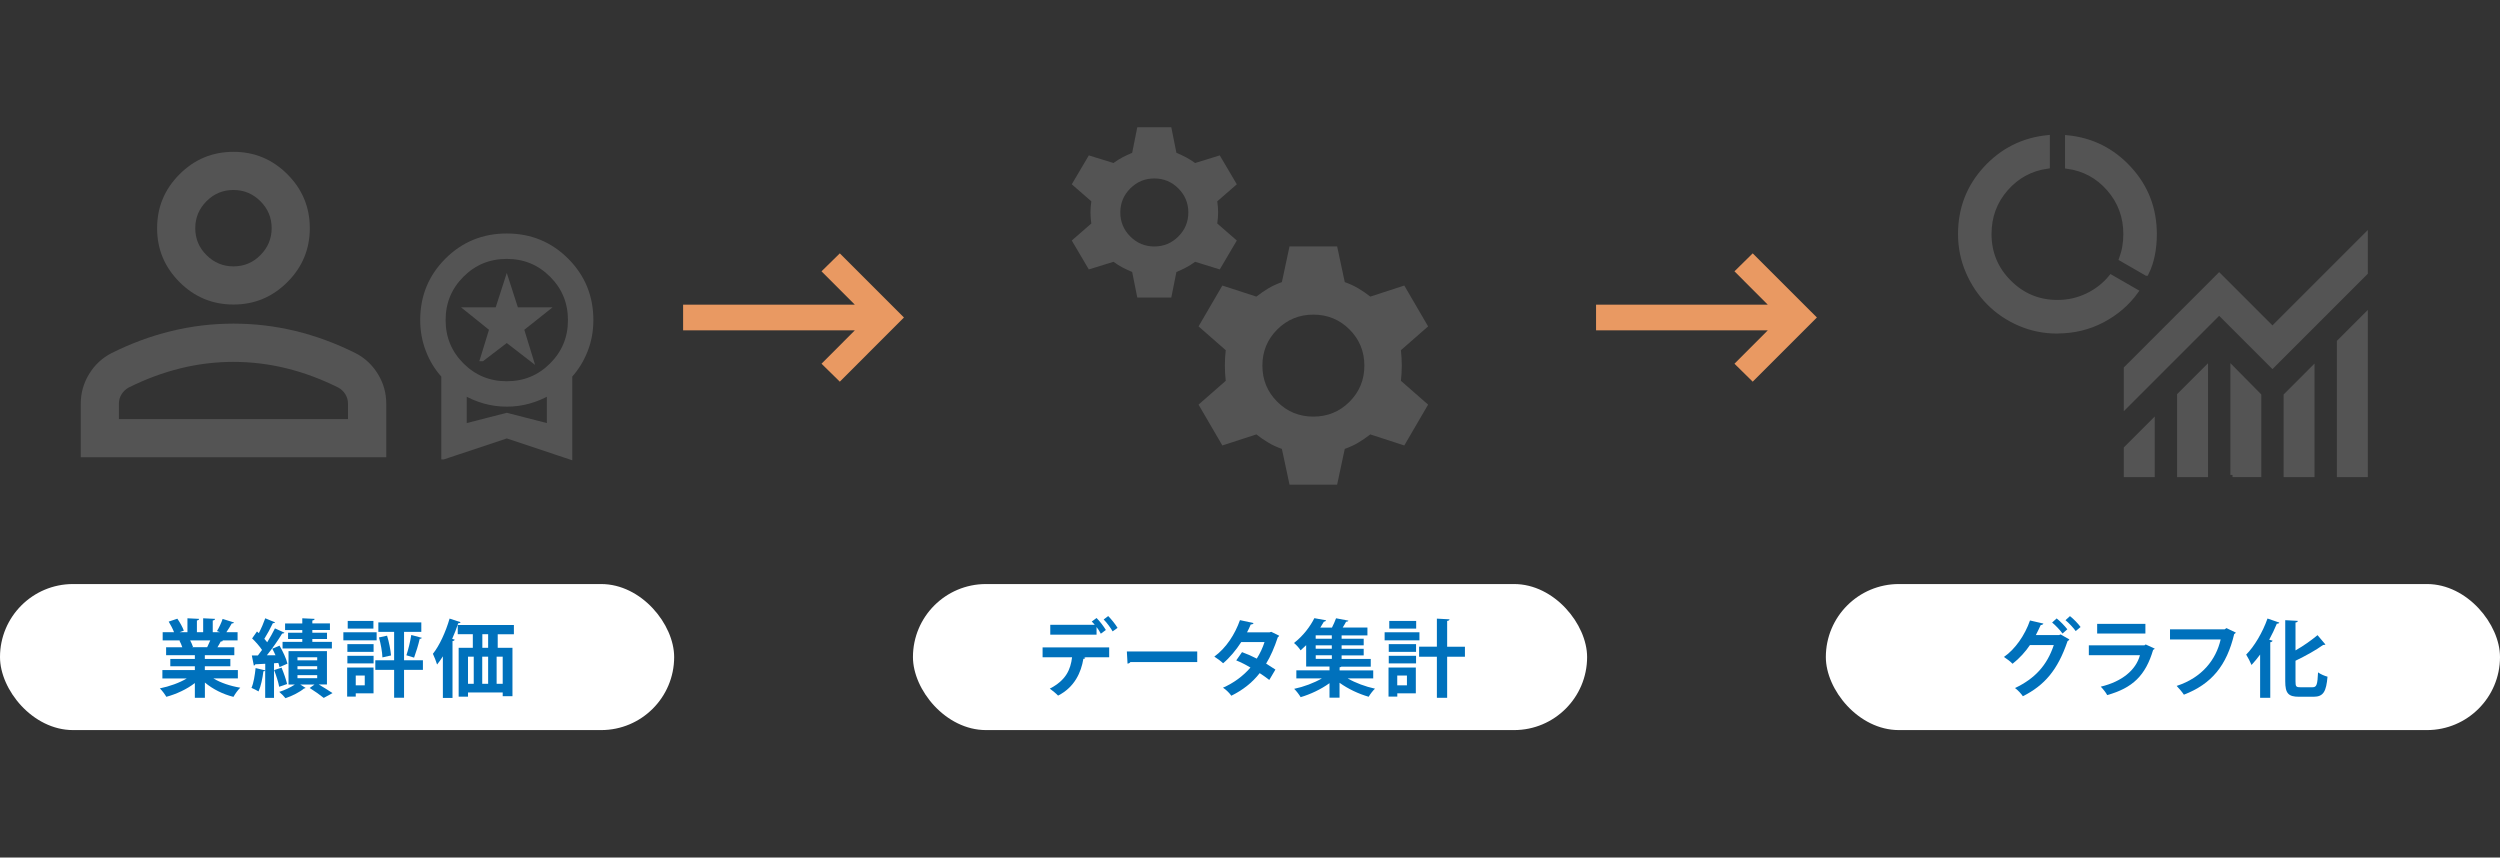 <?xml version="1.0" encoding="UTF-8"?>
<svg id="_レイヤー_1" data-name="レイヤー 1" xmlns="http://www.w3.org/2000/svg" version="1.1" viewBox="0 0 435.84 149.5">
  <rect x="0" y="0" width="435.84" height="149.5" fill="#333333" stroke="none"/>
  <defs>
    <style>
      .cls-1, .cls-2, .cls-3, .cls-4 {
        stroke-width: 0px;
      }

      .cls-1, .cls-5 {
        fill: #545454;
      }

      .cls-2 {
        fill: #0071bc;
      }

      .cls-3 {
        fill: #fff;
      }

      .cls-4 {
        fill: #e99962;
      }

      .cls-5 {
        stroke: #545454;
        stroke-miterlimit: 10;
        stroke-width: .75px;
      }
    </style>
  </defs>
  <g>
    <rect class="cls-3" x="0" y="101.82" width="117.53" height="25.46" rx="12.73" ry="12.73"/>
    <g>
      <path class="cls-2" d="M41.48,118.27h-4.28c1.25.76,2.97,1.34,4.69,1.62-.41.38-.93,1.12-1.19,1.6-1.84-.46-3.61-1.35-4.98-2.5v2.66h-1.75v-2.57c-1.38,1.07-3.2,1.92-4.97,2.4-.25-.43-.76-1.12-1.13-1.47,1.66-.34,3.41-.96,4.69-1.73h-4.25v-1.46h5.66v-.66h-4.28v-1.28h4.28v-.66h-5.01v-1.38h2.82c-.12-.37-.31-.82-.5-1.16l.18-.03h0s-3.1,0-3.1,0v-1.44h1.98c-.21-.56-.59-1.28-.93-1.84l1.51-.51c.44.63.93,1.51,1.13,2.09l-.72.26h1.35v-2.42l2.03.1c-.01.15-.13.25-.38.28v2.04h1.09v-2.42l2.07.1c-.01.16-.15.25-.4.29v2.03h1.25l-.51-.19c.35-.59.78-1.48.98-2.12l1.98.62c-.04.12-.18.18-.38.16-.25.46-.6,1.04-.94,1.53h1.95v1.44h-2.69l.13.04c-.06.12-.21.16-.38.15-.15.29-.35.66-.57,1h2.94v1.38h-5.14v.66h4.45v1.28h-4.45v.66h5.76v1.46ZM36.12,112.83c.16-.34.37-.78.54-1.19h-3.51c.21.38.4.84.5,1.15l-.25.04h0s2.72,0,2.72,0Z"/>
      <path class="cls-2" d="M48.73,116.3c-.04-.22-.12-.47-.21-.73l-.75.06v6.03h-1.54v-4.75c-.07.1-.19.13-.31.12-.15,1.21-.44,2.62-.85,3.51-.32-.21-.88-.46-1.23-.62.37-.81.59-2.2.72-3.45l1.68.4v-1.15c-.66.04-1.25.07-1.73.09-.04.15-.16.21-.26.22l-.35-1.76h1.06c.23-.29.48-.62.72-.96-.43-.65-1.12-1.44-1.73-2.01l.85-1.21.32.29c.43-.82.85-1.81,1.12-2.59l1.72.71c-.06.09-.21.15-.4.15-.37.81-.97,1.91-1.48,2.72.18.21.35.41.5.6.51-.84,1-1.69,1.35-2.42l1.66.75c-.07.1-.22.16-.41.16-.68,1.13-1.7,2.6-2.66,3.78h1.51c-.18-.41-.37-.79-.56-1.15l1.26-.53c.57.98,1.19,2.28,1.38,3.14l-1.37.6ZM49.09,116.4c.38.91.78,2.07.96,2.85-.43.15-.85.29-1.38.48-.13-.78-.53-2-.88-2.91l1.31-.43ZM56.98,119.33h-1.41c.87.51,1.81,1.1,2.4,1.5l-1.53.84c-.56-.46-1.59-1.19-2.45-1.73l.84-.6h-2.48l.93.59c-.06.06-.15.09-.28.1-.68.59-2.07,1.31-3.23,1.69-.25-.32-.73-.81-1.09-1.1.94-.29,2-.79,2.72-1.28h-1.1v-5.82h6.7v5.82ZM52.7,110.32v-.48h-3v-1.15h3v-.9l2.15.1c-.01.16-.12.23-.4.29v.5h3.07v1.15h-3.07v.48h2.56v1.09h-2.56v.5h3.41v1.15h-8.6v-1.15h3.44v-.5h-2.48v-1.09h2.48ZM51.86,114.59v.53h3.44v-.53h-3.44ZM51.86,116.14v.54h3.44v-.54h-3.44ZM51.86,117.7v.54h3.44v-.54h-3.44Z"/>
      <path class="cls-2" d="M65.66,110.23v1.4h-5.8v-1.4h5.8ZM65.12,116.37v4.5h-3.1v.57h-1.5v-5.07h4.6ZM60.56,113.64v-1.34h4.57v1.34h-4.57ZM60.56,115.65v-1.32h4.57v1.32h-4.57ZM65.1,108.25v1.34h-4.48v-1.34h4.48ZM63.59,117.77h-1.57v1.71h1.57v-1.71ZM73.73,115.11v1.67h-3.29v4.86h-1.73v-4.86h-3.28v-1.67h3.28v-4.95h-2.75v-1.65h7.49v1.65h-3.01v4.95h3.29ZM66.67,114.61c-.03-.94-.29-2.38-.6-3.48l1.41-.31c.34,1.1.62,2.51.69,3.45l-1.5.34ZM73.55,111.19c-.04.1-.18.18-.38.18-.22,1.01-.65,2.39-.98,3.28-.43-.13-.91-.29-1.34-.41.32-.96.69-2.45.85-3.54l1.85.5Z"/>
      <path class="cls-2" d="M77.21,114.42c-.32.51-.66,1-1.01,1.43-.13-.44-.51-1.43-.73-1.87,1.12-1.38,2.23-3.79,2.91-6.14l1.92.63c-.06.13-.19.19-.41.18-.31.91-.66,1.84-1.06,2.73l.44.13c-.03.13-.15.22-.38.26v9.9h-1.68v-7.26ZM89.58,110.57h-2.81v2.37h2.57v8.43h-1.7v-.65h-6.05v.73h-1.63v-8.52h2.47v-2.37h-2.63v-1.6h9.79v1.6ZM81.59,114.48v4.73h1v-4.73h-1ZM85.1,114.48h-1.03v4.73h1.03v-4.73ZM85.1,112.93v-2.37h-1.01v2.37h1.01ZM87.64,119.21v-4.73h-1.06v4.73h1.06Z"/>
    </g>
  </g>
  <g>
    <path class="cls-1" d="M40.7,53.09c-3.66,0-6.79-1.3-9.4-3.91-2.61-2.61-3.91-5.74-3.91-9.4s1.3-6.79,3.91-9.4,5.74-3.91,9.4-3.91,6.79,1.3,9.4,3.91c2.61,2.61,3.91,5.74,3.91,9.4s-1.3,6.79-3.91,9.4c-2.61,2.61-5.74,3.91-9.4,3.91ZM14.08,79.72v-9.32c0-1.89.49-3.62,1.46-5.2s2.26-2.79,3.87-3.62c3.44-1.72,6.93-3.01,10.48-3.87s7.15-1.29,10.82-1.29,7.27.43,10.82,1.29,7.04,2.15,10.48,3.87c1.61.83,2.9,2.04,3.87,3.62s1.46,3.31,1.46,5.2v9.32H14.08ZM20.74,73.06h39.93v-2.66c0-.61-.15-1.16-.46-1.66s-.71-.89-1.21-1.16c-3-1.5-6.02-2.62-9.07-3.37s-6.13-1.12-9.23-1.12-6.18.37-9.23,1.12c-3.05.75-6.07,1.87-9.07,3.37-.5.28-.9.67-1.21,1.16s-.46,1.05-.46,1.66v2.66ZM40.7,46.44c1.83,0,3.4-.65,4.7-1.96s1.96-2.87,1.96-4.7-.65-3.4-1.96-4.7-2.87-1.96-4.7-1.96-3.4.65-4.7,1.96-1.96,2.87-1.96,4.7.65,3.4,1.96,4.7,2.87,1.96,4.7,1.96Z"/>
    <path class="cls-5" d="M84.07,62.6l1.61-5.24-4.23-3.4h5.24l1.66-5.15,1.66,5.15h5.24l-4.28,3.4,1.61,5.24-4.23-3.27-4.28,3.27ZM77.31,79.72v-14.21c-1.17-1.29-2.07-2.76-2.71-4.42s-.97-3.42-.97-5.29c0-4.11,1.43-7.59,4.28-10.44,2.85-2.85,6.33-4.28,10.44-4.28s7.59,1.43,10.44,4.28c2.85,2.85,4.28,6.33,4.28,10.44,0,1.87-.32,3.63-.97,5.29s-1.55,3.13-2.71,4.42v14.21l-11.04-3.68-11.04,3.68ZM88.35,66.84c3.07,0,5.67-1.07,7.82-3.22,2.15-2.15,3.22-4.75,3.22-7.82s-1.07-5.67-3.22-7.82-4.75-3.22-7.82-3.22-5.67,1.07-7.82,3.22-3.22,4.75-3.22,7.82,1.07,5.67,3.22,7.82,4.75,3.22,7.82,3.22ZM80.99,74.24l7.36-1.89,7.36,1.89v-5.7c-1.07.61-2.23,1.1-3.47,1.45-1.24.35-2.54.53-3.89.53s-2.65-.18-3.89-.53c-1.24-.35-2.4-.84-3.47-1.45v5.7Z"/>
  </g>
  <g>
    <rect class="cls-3" x="159.16" y="101.82" width="117.53" height="25.46" rx="12.73" ry="12.73"/>
    <g>
      <path class="cls-2" d="M181.76,114.58v-1.72h11.61v1.72h-4.45l.29.09c-.03.1-.15.19-.34.19-.38,2.32-1.51,4.94-4.41,6.41-.28-.31-1.04-.94-1.44-1.22,2.81-1.44,3.62-3.31,3.88-5.47h-5.14ZM191.91,110.47c-.16-.34-.44-.76-.74-1.16v1.34h-8.07v-1.72h7.76c-.18-.22-.37-.43-.53-.57l.84-.62c.57.56,1.26,1.48,1.62,2.09l-.88.65ZM193.97,110.07c-.31-.56-1.01-1.53-1.56-2.07l.79-.6c.57.57,1.28,1.47,1.63,2.06l-.87.62Z"/>
      <path class="cls-2" d="M196.45,113.57h12.27v1.85h-11.65c-.09.15-.29.25-.5.28l-.12-2.13Z"/>
      <path class="cls-2" d="M223.01,110.83c-.03.1-.12.19-.24.26-.56,1.7-1.28,3.39-2.04,4.6.51.31,1.19.75,1.62,1.04l-1.07,1.81c-.43-.35-1.15-.85-1.67-1.19-1.29,1.66-2.97,2.97-4.95,3.94-.28-.43-.98-1.12-1.45-1.4,1.87-.82,3.51-2.03,4.79-3.51-.78-.47-1.67-.93-2.48-1.25l1.01-1.44c.81.29,1.72.69,2.57,1.13.57-.9,1.03-1.87,1.35-2.88h-4.06c-.91,1.41-2.04,2.76-3.16,3.69-.35-.34-1.07-.88-1.53-1.16,2.07-1.51,3.6-3.89,4.47-6.36l2.37.51c-.06.16-.22.25-.49.24-.15.4-.41.94-.65,1.38h3.92l.31-.09,1.38.68Z"/>
      <path class="cls-2" d="M239.39,118.27h-4.44c1.34.78,3.12,1.44,4.76,1.79-.37.34-.87,1-1.1,1.41-1.73-.49-3.62-1.38-5.08-2.44v2.6h-1.75v-2.53c-1.46,1.06-3.32,1.94-5.03,2.44-.25-.43-.75-1.09-1.13-1.45,1.66-.35,3.48-1.03,4.83-1.82h-4.45v-1.41h5.78v-.66h-4.07v-3.72c-.31.31-.63.6-.97.9-.25-.41-.79-1.01-1.16-1.28,1.67-1.28,2.88-2.97,3.56-4.33l2.04.37c-.04.13-.16.22-.38.24-.19.34-.4.68-.62,1.03h2.03c.28-.53.53-1.15.71-1.62l2.15.41c-.04.12-.16.18-.4.19-.16.31-.37.66-.59,1.01h4.31v1.37h-4.5v.59h3.85v1.15h-3.85v.6h3.85v1.15h-3.85v.62h5.08v1.34h-5.11c-.07.06-.16.09-.32.12v.54h5.86v1.41ZM232.18,111.35v-.59h-2.81v.59h2.81ZM232.18,113.1v-.6h-2.81v.6h2.81ZM229.38,114.24v.62h2.81v-.62h-2.81Z"/>
      <path class="cls-2" d="M247.46,110.23v1.4h-6.07v-1.4h6.07ZM246.83,116.37v4.5h-3.23v.57h-1.53v-5.07h4.76ZM242.11,113.64v-1.34h4.76v1.34h-4.76ZM242.11,115.65v-1.32h4.76v1.32h-4.76ZM246.89,108.25v1.34h-4.69v-1.34h4.69ZM245.28,117.77h-1.69v1.71h1.69v-1.71ZM255.39,112.74v1.75h-3.1v7.16h-1.79v-7.16h-3.1v-1.75h3.1v-4.89l2.2.12c-.01.15-.13.24-.41.28v4.5h3.1Z"/>
    </g>
  </g>
  <g>
    <rect class="cls-3" x="318.31" y="101.82" width="117.53" height="25.46" rx="12.73" ry="12.73"/>
    <g>
      <path class="cls-2" d="M360.77,111.49c-.06.12-.21.22-.32.28-1.72,5.05-4.01,7.7-7.79,9.61-.29-.43-.84-1.04-1.37-1.43,3.47-1.65,5.58-3.95,6.76-7.49h-4.16c-.75,1.12-1.81,2.31-3.03,3.26-.35-.37-1.01-.88-1.5-1.19,1.93-1.32,3.67-3.81,4.54-6.36l2.34.54c-.06.16-.25.25-.47.26-.25.53-.59,1.26-.85,1.75h4.04l.28-.12,1.53.88ZM358.54,107.81c.65.5,1.44,1.34,1.87,1.9l-.84.74c-.38-.56-1.25-1.47-1.81-1.92l.78-.71ZM360.87,107.41c.65.51,1.43,1.32,1.85,1.9l-.85.71c-.34-.5-1.17-1.4-1.78-1.9l.78-.71Z"/>
      <path class="cls-2" d="M375.65,113.07c-.04.09-.15.18-.28.22-1.32,4.48-3.57,6.64-8.01,7.89-.21-.43-.75-1.09-1.12-1.47,3.69-.88,6.13-2.89,6.83-5.48h-8.91v-1.73h9.7l.21-.15,1.57.72ZM374.02,110.45h-8.41v-1.69h8.41v1.69Z"/>
      <path class="cls-2" d="M389.79,110.29c-.07.1-.18.21-.29.25-1.31,5.51-3.95,8.71-8.77,10.57-.29-.46-.9-1.15-1.26-1.53,4.42-1.44,6.86-4.56,7.67-8.1h-8.83v-1.76h9.52l.32-.22,1.65.79Z"/>
      <path class="cls-2" d="M394.02,121.65v-7.54c-.49.66-.99,1.28-1.5,1.82-.18-.46-.65-1.38-.93-1.81,1.41-1.4,2.87-3.88,3.72-6.29l2.06.71c-.09.16-.23.21-.43.18-.4.94-.84,1.9-1.34,2.81l.59.16c-.03.13-.15.24-.4.28v9.68h-1.78ZM400.19,118.78c0,.9.1,1.03.82,1.03h2.17c.71,0,.84-.5.94-2.59.43.31,1.15.63,1.65.75-.22,2.54-.69,3.5-2.42,3.5h-2.56c-1.85,0-2.39-.6-2.39-2.7v-10.65l2.19.12c-.01.16-.13.25-.4.29v4.86c1.43-.81,2.82-1.81,3.84-2.66l1.38,1.63c-.07.04-.22.1-.4.07-1.25.91-3.06,1.91-4.82,2.76v3.58Z"/>
    </g>
  </g>
  <path class="cls-1" d="M198.27,51.87l-.89-4.45c-.59-.25-1.15-.51-1.67-.78s-1.05-.61-1.59-1l-4.3,1.33-2.97-5.04,3.41-2.97c-.1-.64-.15-1.29-.15-1.93s.05-1.29.15-1.93l-3.41-2.97,2.97-5.04,4.3,1.33c.54-.4,1.08-.73,1.59-1s1.08-.53,1.67-.78l.89-4.45h5.93l.89,4.45c.59.25,1.15.51,1.67.78s1.05.61,1.59,1l4.3-1.33,2.97,5.04-3.41,2.97c.1.64.15,1.29.15,1.93s-.05,1.29-.15,1.93l3.41,2.97-2.97,5.04-4.3-1.33c-.54.4-1.08.73-1.59,1s-1.08.53-1.67.78l-.89,4.45h-5.93ZM201.24,42.97c1.63,0,3.03-.58,4.19-1.74s1.74-2.56,1.74-4.19-.58-3.03-1.74-4.19c-1.16-1.16-2.56-1.74-4.19-1.74s-3.03.58-4.19,1.74c-1.16,1.16-1.74,2.56-1.74,4.19s.58,3.03,1.74,4.19,2.56,1.74,4.19,1.74ZM224.81,84.49l-1.33-6.23c-.84-.3-1.62-.65-2.34-1.08s-1.42-.9-2.11-1.45l-5.93,1.93-4.15-7.12,4.74-4.15c-.1-.89-.15-1.78-.15-2.67s.05-1.78.15-2.67l-4.74-4.15,4.15-7.12,5.93,1.93c.69-.54,1.4-1.03,2.11-1.45s1.5-.78,2.34-1.08l1.33-6.23h8.3l1.33,6.23c.84.3,1.62.65,2.34,1.08s1.42.9,2.11,1.45l5.93-1.93,4.15,7.12-4.74,4.15c.1.89.15,1.78.15,2.67s-.05,1.78-.15,2.67l4.74,4.15-4.15,7.12-5.93-1.93c-.69.54-1.4,1.03-2.11,1.45s-1.5.78-2.34,1.08l-1.33,6.23h-8.3ZM228.97,72.63c2.47,0,4.57-.86,6.3-2.59,1.73-1.73,2.59-3.83,2.59-6.3s-.86-4.57-2.59-6.3-3.83-2.59-6.3-2.59-4.57.86-6.3,2.59c-1.73,1.73-2.59,3.83-2.59,6.3s.86,4.57,2.59,6.3c1.73,1.73,3.83,2.59,6.3,2.59Z"/>
  <g>
    <path class="cls-5" d="M358.68,57.78c-2.35,0-4.55-.45-6.61-1.34s-3.86-2.11-5.38-3.65-2.73-3.34-3.62-5.41c-.89-2.06-1.34-4.25-1.34-6.57,0-4.44,1.47-8.25,4.41-11.45,2.94-3.19,6.56-5,10.85-5.43v5.09c-2.91.4-5.33,1.7-7.27,3.92-1.94,2.22-2.9,4.84-2.9,7.86,0,3.28,1.16,6.08,3.48,8.39,2.32,2.32,5.12,3.48,8.39,3.48,1.87,0,3.61-.4,5.24-1.19s2.99-1.87,4.09-3.22l4.41,2.54c-1.53,2.12-3.49,3.81-5.89,5.07-2.4,1.26-5.02,1.89-7.84,1.89ZM374.2,47.69l-4.41-2.54c.25-.68.45-1.38.57-2.1s.19-1.46.19-2.23c0-3.02-.97-5.65-2.9-7.86s-4.36-3.53-7.27-3.92v-5.09c4.3.42,7.91,2.23,10.85,5.43,2.94,3.19,4.41,7.01,4.41,11.45,0,1.24-.11,2.44-.34,3.6-.23,1.16-.59,2.25-1.1,3.26Z"/>
    <path class="cls-5" d="M370.63,82.8v-4.64l4.64-4.64v9.29h-4.64ZM379.92,82.8v-13.93l4.64-4.64v18.58h-4.64ZM389.21,82.8v-18.58l4.64,4.7v13.87h-4.64ZM398.49,82.8v-13.87l4.64-4.64v18.52h-4.64ZM407.78,82.8v-23.22l4.64-4.64v27.87h-4.64ZM370.63,70.78v-6.56l16.25-16.25,9.29,9.29,16.25-16.25v6.56l-16.25,16.25-9.29-9.29-16.25,16.25Z"/>
  </g>
  <polygon class="cls-4" points="146.41 66.54 143.22 63.41 149.03 57.59 119.09 57.59 119.09 53.12 149.03 53.12 143.22 47.3 146.41 44.17 157.59 55.35 146.41 66.54"/>
  <polygon class="cls-4" points="305.56 66.54 302.38 63.41 308.19 57.59 278.25 57.59 278.25 53.12 308.19 53.12 302.38 47.3 305.56 44.17 316.75 55.35 305.56 66.54"/>
</svg>